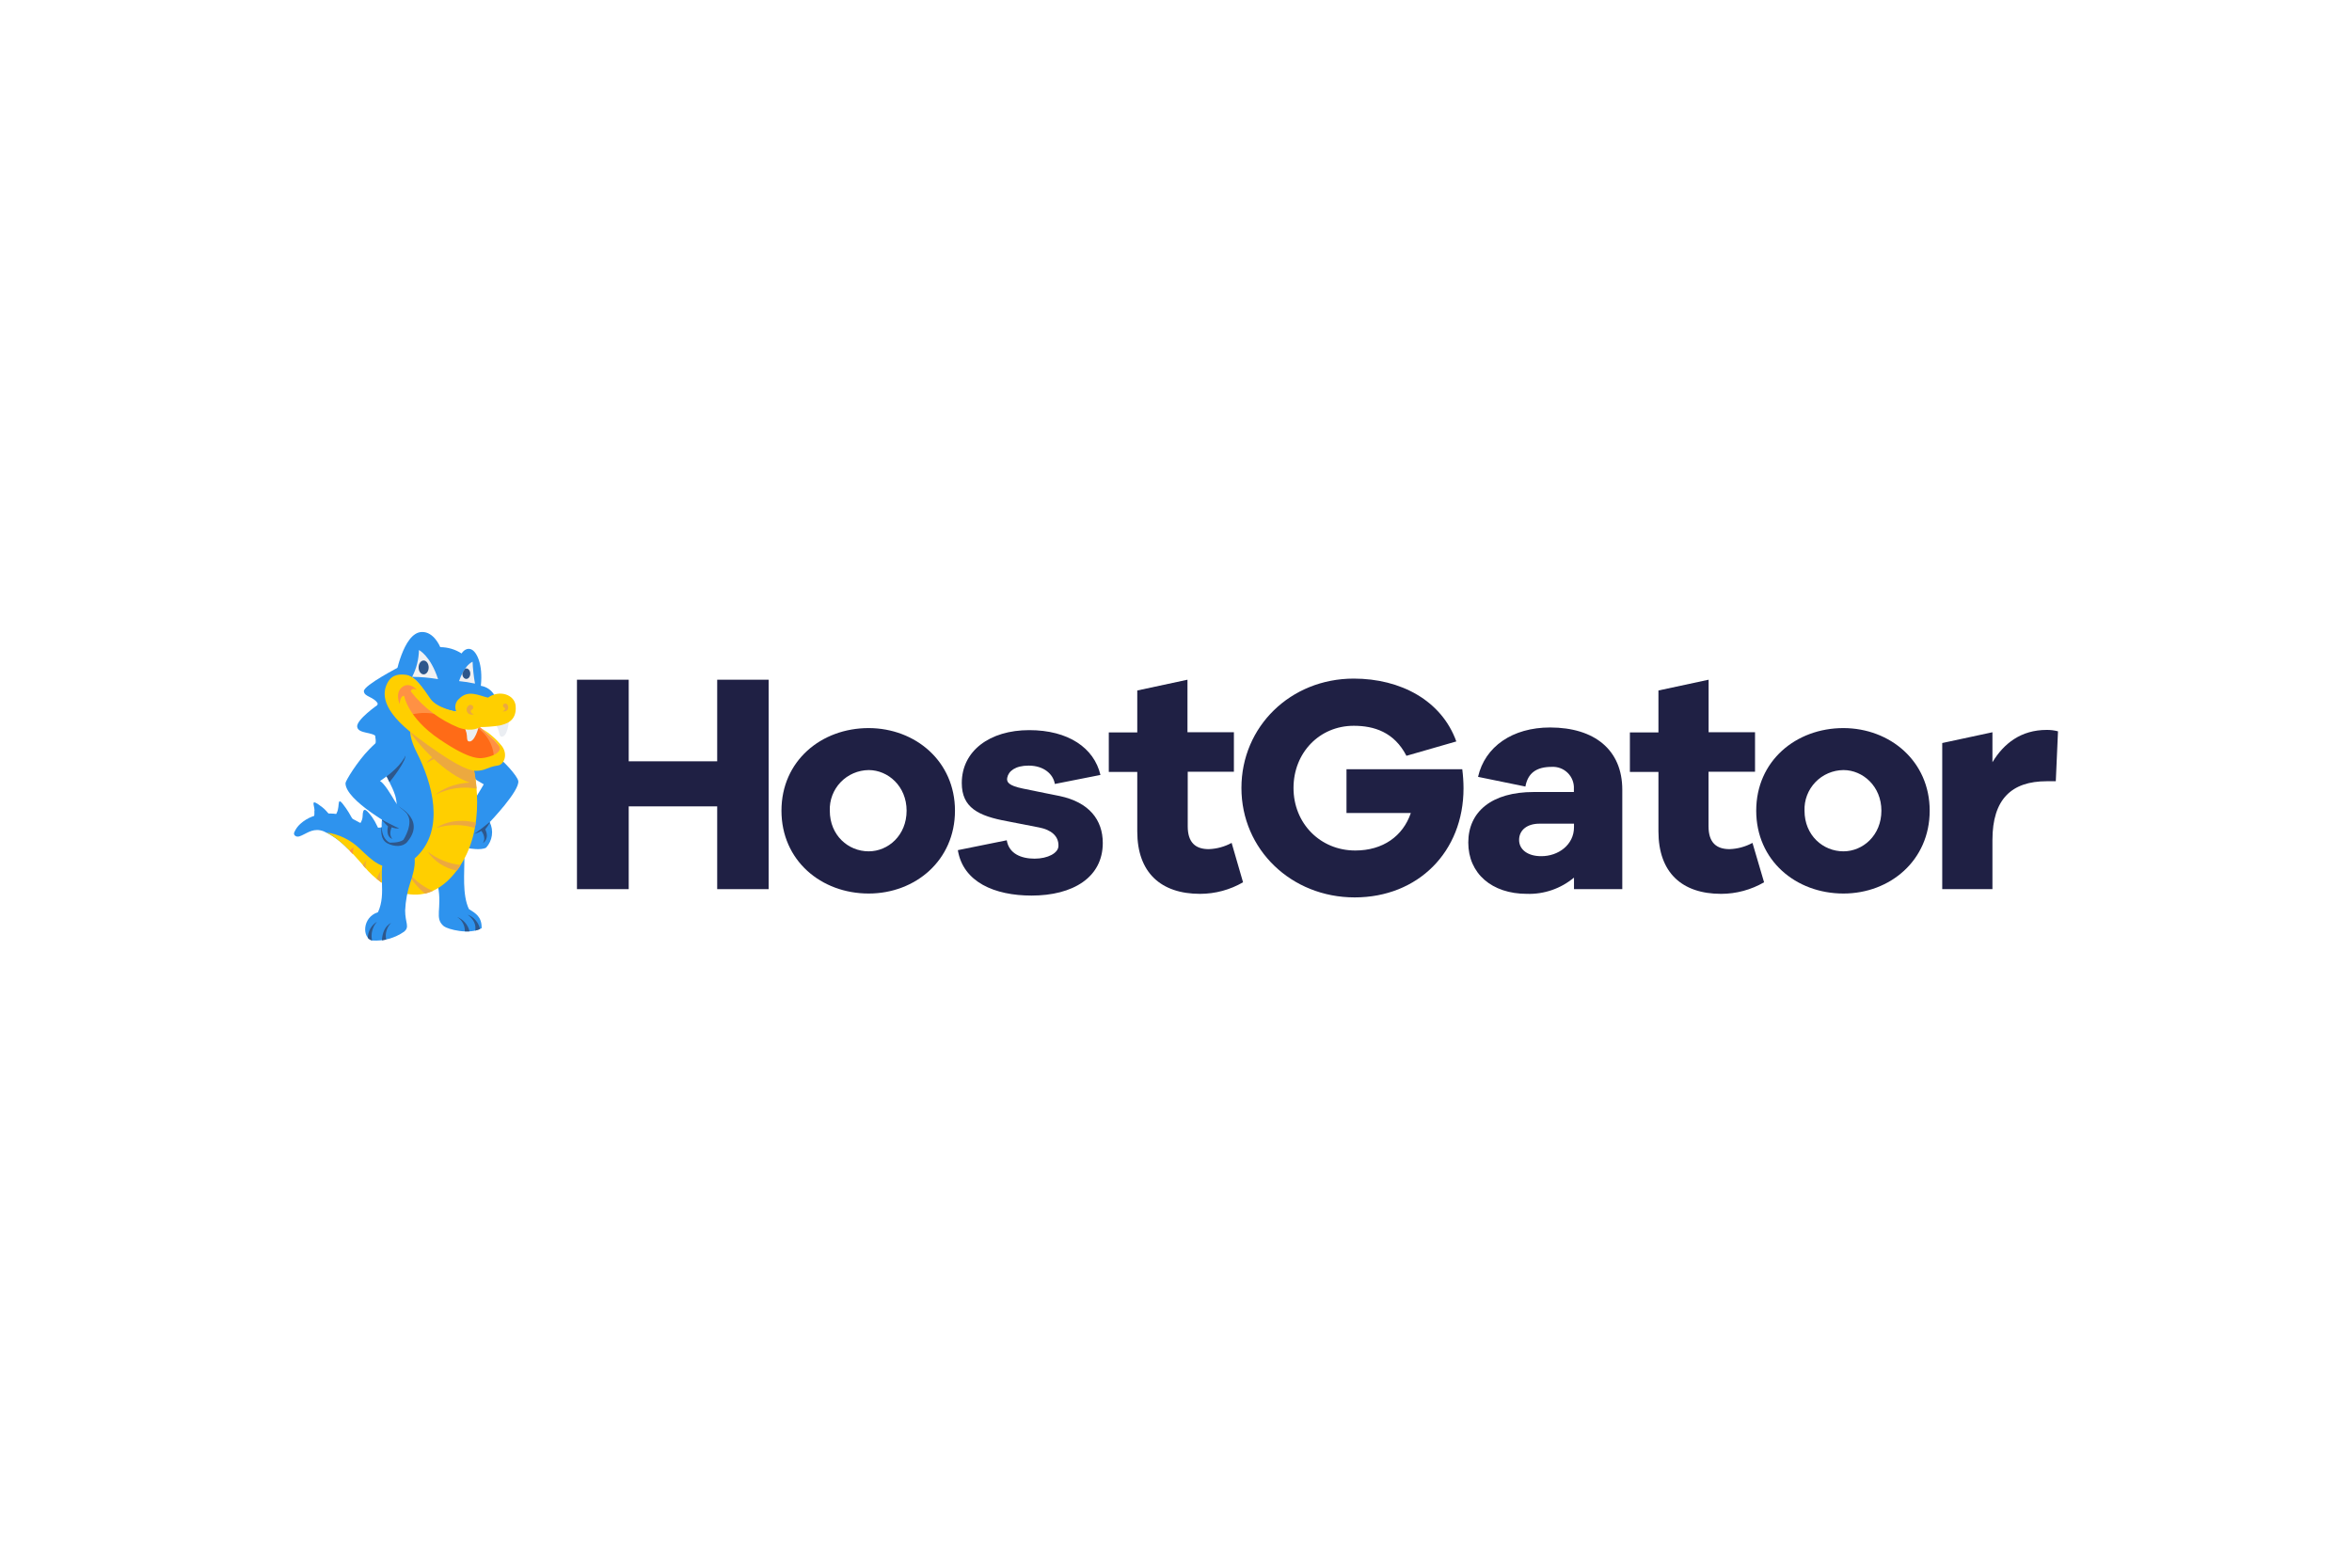 <?xml version="1.0" encoding="UTF-8"?>
<svg width="480px" height="320px" viewBox="0 0 480 320" version="1.1" xmlns="http://www.w3.org/2000/svg" xmlns:xlink="http://www.w3.org/1999/xlink">
    <title>Svg_Hostgator_Logo</title>
    <g id="Svg_Hostgator_Logo" stroke="none" stroke-width="1" fill="none" fill-rule="evenodd">
        <rect fill="#FFFFFF" x="0" y="0" width="480" height="320"></rect>
        <g id="Group" transform="translate(60, 129)" fill-rule="nonzero">
            <path d="M145.462,42.518 C145.903,45.252 148.404,46.271 151.133,46.271 C153.862,46.271 155.951,45.12 156.009,43.727 C156.105,41.616 154.443,40.363 152.089,39.908 C150.463,39.6 145.587,38.64 145.587,38.64 C139.658,37.563 136.282,35.855 136.282,30.834 C136.282,24.295 141.953,20.036 150.051,20.036 C158.017,20.036 163.291,23.657 164.579,29.184 L155.274,31.024 C154.958,29.052 153.067,27.278 149.919,27.278 C147.183,27.278 145.807,28.422 145.557,29.756 C145.388,30.628 145.807,31.354 148.713,31.955 C150.588,32.358 156.23,33.48 156.23,33.48 C162.284,34.748 165.057,38.369 165.057,43.068 C165.057,50.119 158.937,53.806 150.522,53.806 C143.005,53.806 136.547,51.072 135.48,44.534 L145.462,42.518 Z" id="Path" fill="#1F2044"></path>
            <path d="M238.421,28.019 C238.587,29.31 238.673,30.61 238.678,31.911 C238.678,44.864 229.395,54.18 216.464,54.18 C203.533,54.18 193.353,44.394 193.353,31.845 C193.353,19.296 203.401,9.517 216.273,9.517 C225.835,9.517 234.199,13.981 237.207,22.345 L227.027,25.277 C224.526,20.425 220.407,19.149 216.273,19.149 C209.293,19.149 203.982,24.64 203.982,31.845 C203.982,39.051 209.418,44.607 216.589,44.607 C222.224,44.607 226.321,41.675 227.924,36.954 L214.795,36.954 L214.795,28.019 L238.421,28.019 Z" id="Path" fill="#1F2044"></path>
            <polygon id="Path" fill="#1F2044" points="96.864 52.494 86.367 52.494 86.367 35.598 68.309 35.598 68.309 52.494 57.747 52.494 57.747 9.745 68.309 9.745 68.309 26.399 86.367 26.399 86.367 9.745 96.864 9.745"></polygon>
            <path d="M134.892,36.478 C134.892,46.623 126.801,53.389 117.283,53.389 C107.551,53.389 99.482,46.623 99.482,36.478 C99.482,26.333 107.573,19.618 117.283,19.618 C126.823,19.64 134.892,26.399 134.892,36.478 Z M125.021,36.478 C125.021,31.501 121.247,28.187 117.275,28.187 C115.112,28.212 113.049,29.106 111.556,30.666 C110.064,32.227 109.266,34.323 109.346,36.478 C109.346,41.521 113.119,44.776 117.283,44.776 C121.255,44.776 125.021,41.521 125.021,36.478 Z" id="Shape" fill="#1F2044"></path>
            <path d="M193.684,51.094 C191.021,52.637 187.997,53.451 184.917,53.455 C176.914,53.455 172.096,49.115 172.096,40.729 L172.096,28.569 L166.285,28.569 L166.285,20.505 L172.096,20.505 L172.096,11.944 L182.342,9.745 L182.342,20.469 L191.816,20.469 L191.816,28.532 L182.394,28.532 L182.394,39.674 C182.394,42.987 183.99,44.328 186.682,44.328 C188.317,44.271 189.917,43.835 191.353,43.053 L193.684,51.094 Z" id="Path" fill="#1F2044"></path>
            <path d="M271.079,32.204 L271.079,52.494 L261.223,52.494 L261.223,50.134 C258.541,52.383 255.12,53.566 251.616,53.455 C244.452,53.455 239.649,49.306 239.649,42.987 C239.649,36.668 244.452,32.666 253.007,32.666 L261.201,32.666 L261.201,32.028 C261.267,30.816 260.813,29.633 259.951,28.775 C259.089,27.917 257.901,27.466 256.684,27.535 C253.61,27.535 251.815,28.744 251.307,31.552 L241.642,29.573 C243.047,23.386 248.682,19.494 256.353,19.494 C265.386,19.508 271.079,24.038 271.079,32.204 Z M261.223,39.864 L261.223,39.131 L254.176,39.131 C251.616,39.131 250.02,40.473 250.02,42.452 C250.02,44.431 251.808,45.765 254.5,45.765 C258.023,45.795 261.223,43.434 261.223,39.864 L261.223,39.864 Z" id="Shape" fill="#1F2044"></path>
            <path d="M300.016,51.094 C297.354,52.634 294.333,53.449 291.255,53.455 C283.252,53.455 278.457,49.115 278.457,40.693 L278.457,28.569 L272.631,28.569 L272.631,20.505 L278.457,20.505 L278.457,11.944 L288.696,9.745 L288.696,20.469 L298.169,20.469 L298.169,28.532 L288.681,28.532 L288.681,39.674 C288.681,42.987 290.284,44.328 292.969,44.328 C294.607,44.272 296.209,43.836 297.647,43.053 L300.016,51.094 Z" id="Path" fill="#1F2044"></path>
            <path d="M333.814,36.478 C333.814,46.623 325.723,53.389 316.213,53.389 C306.481,53.389 298.412,46.623 298.412,36.478 C298.412,26.333 306.503,19.618 316.213,19.618 C325.753,19.64 333.814,26.399 333.814,36.478 Z M323.958,36.478 C323.958,31.501 320.177,28.187 316.213,28.187 C314.046,28.208 311.98,29.1 310.484,30.661 C308.988,32.223 308.189,34.32 308.269,36.478 C308.269,41.521 312.049,44.776 316.213,44.776 C320.177,44.776 323.958,41.521 323.958,36.478 L323.958,36.478 Z" id="Shape" fill="#1F2044"></path>
            <path d="M360,20.278 L359.551,30.467 L357.69,30.467 C350.526,30.467 346.62,34.132 346.62,42.467 L346.62,52.494 L336.374,52.494 L336.374,22.668 L346.62,20.469 L346.62,26.589 C348.923,22.763 352.446,19.992 357.69,19.992 C358.47,19.982 359.247,20.078 360,20.278 L360,20.278 Z" id="Path" fill="#1F2044"></path>
            <g id="Snappy-Default">
                <g id="Back_Leg" transform="translate(29.399, 46.154)">
                    <path d="M5.392,0 C3.597,1.73 1.809,4.105 0,5.82 C0.861,10.328 -0.824,12.307 1.206,13.927 C1.942,14.506 6.355,15.745 8.893,14.309 C8.944,11.97 7.664,11.274 6.296,10.402 C4.906,7.469 5.406,2.925 5.377,0" id="Path" fill="#2E93EE"></path>
                    <path d="M6.421,14.968 C6.127,13.629 5.176,12.527 3.891,12.036 C4.91,12.657 5.512,13.779 5.465,14.968 C5.789,14.983 6.105,14.983 6.421,14.968 Z" id="Path" fill="#2E578B"></path>
                    <path d="M8.562,14.484 C8.275,13.146 7.328,12.043 6.046,11.552 C7.356,12.557 7.775,13.634 7.591,14.807 C7.924,14.731 8.249,14.623 8.562,14.484 L8.562,14.484 Z" id="Path" fill="#2E578B"></path>
                </g>
                <g id="Back_Arm" transform="translate(32.195, 21.762)">
                    <path d="M0.499,1.052 C-0.428,2.394 -0.839,5.209 6.531,9.336 C6.531,9.336 3.434,14.665 2.456,15.64 C1.478,16.614 0.882,19.209 1.838,20.514 C2.333,21.2 2.9,21.832 3.53,22.398 C3.53,22.398 5.972,22.852 7.016,22.266 C8.308,20.842 8.6,18.778 7.752,17.054 C7.752,17.054 13.967,10.574 13.57,8.625 C13.173,6.675 3.434,-3.199 0.499,1.052 Z" id="Path" fill="#2E93EE"></path>
                    <path d="M7.715,17.054 C7.715,17.054 5.199,19.121 4.567,19.473 C5.079,19.319 5.573,19.107 6.038,18.843 C6.038,18.843 7.156,20.206 6.34,21.357 C6.34,21.357 7.811,20.499 6.832,18.528 C7.171,18.102 7.481,17.654 7.759,17.186 L7.715,17.054 Z" id="Path" fill="#2E578B"></path>
                </g>
                <g id="Body" transform="translate(0, 7.01)">
                    <g id="Tail_Spines" transform="translate(3.98, 27.548)" fill="#2E93EE">
                        <path d="M10.024,3.055 C10.006,3.535 9.859,4.001 9.598,4.404 C9.171,5.071 8.928,4.998 9.987,5.57 C10.776,5.968 11.627,6.23 12.503,6.347 C13.974,6.588 13.643,6.427 12.988,5.034 C12.701,4.407 12.359,3.806 11.966,3.239 C10.495,1.223 10.083,1.362 10.024,3.041" id="Path"></path>
                        <path d="M4.743,2.359 C4.199,3.363 5.03,3.524 6.096,3.898 C6.496,4.037 6.911,4.128 7.332,4.169 C8.531,4.301 8.222,4.125 7.692,3.158 C7.373,2.561 7.02,1.984 6.633,1.428 C4.522,-1.592 5.53,0.893 4.743,2.359" id="Path"></path>
                        <path d="M0.182,1.912 C0.2,2.141 0.2,2.371 0.182,2.601 C0.109,3.436 0.013,3.297 1.05,3.392 C1.512,3.444 1.979,3.444 2.441,3.392 C3.765,3.195 3.279,2.733 2.588,1.963 C2.351,1.695 2.09,1.449 1.808,1.23 C-0.811,-0.778 0.175,0.636 0.212,1.919" id="Path"></path>
                    </g>
                    <path d="M21.705,0 C21.705,0 14.195,3.856 14.261,5.08 C14.327,6.304 16.38,6.135 17.203,7.777 C17.203,7.777 12.606,10.944 12.9,12.395 C13.195,13.847 16.159,13.319 16.894,14.47 C16.894,14.47 16.159,17.358 16.828,18.413 C17.498,19.469 17.395,18.56 18.299,19.88 C18.365,19.909 17.836,9.133 21.705,0 Z" id="Path" fill="#2E93EE"></path>
                    <path d="M20.131,3.504 C22.779,6.011 26.118,7.587 29.163,9.529 C31.259,10.778 33.107,12.401 34.614,14.316 C36.438,16.749 35.349,19.616 35.805,22.599 C35.945,23.611 36.011,24.637 36.056,25.663 C36.134,27.529 36.08,29.398 35.894,31.256 C35.43,35.698 35.202,39.319 32.054,42.647 C28.126,46.811 23.801,47.778 18.895,44.157 C17.166,43.031 15.591,41.686 14.21,40.155 C13.202,38.982 11.951,38.234 10.87,37.142 C9.497,35.692 7.86,34.515 6.045,33.675 C4.147,32.942 2.838,33.939 1.904,34.364 C1.426,34.584 0.764,35.009 0.227,34.584 C0.02,34.429 -0.056,34.155 0.043,33.917 C0.323,33.249 0.747,32.651 1.286,32.165 C4.177,29.526 8.847,29.467 12.319,31.322 C13.636,32.055 15.07,32.825 16.593,32.92 C17.667,33.044 18.746,32.739 19.594,32.07 C20.251,31.468 20.684,30.662 20.822,29.783 C21.068,28.56 20.979,27.294 20.565,26.117 C19.998,24.417 18.983,22.878 18.321,21.199 C16.115,15.489 15.379,8.979 18.961,3.643 L19.461,2.91 L20.131,3.504 Z" id="Path" fill="#2E93EE"></path>
                    <path d="M6.663,33.924 C9.193,35.185 11.885,38.007 14.467,41.049 C17.843,45.044 26.236,50.93 33.231,41.679 C39.785,32.971 36.703,20.766 36.32,19.381 L36.276,19.234 C36.056,18.956 30.215,11.523 24.86,10.438 C23.433,11.67 23.154,13.847 25.052,17.6 C28.251,23.911 30.811,33.11 25.125,38.762 C24.279,39.625 23.241,40.278 22.095,40.668 C18.057,41.995 15.916,39.554 13.386,37.193 C11.544,35.428 9.192,34.285 6.663,33.924 L6.663,33.924 Z" id="Path" fill="#FFCF00"></path>
                    <path d="M34.018,40.565 C31.556,40.287 29.219,39.336 27.266,37.816 C28.661,39.845 30.806,41.239 33.231,41.694 C33.511,41.328 33.812,40.946 34.018,40.565 Z" id="Path" fill="#ECA93F"></path>
                    <path d="M22.646,41.13 C23.607,43.159 24.997,44.957 26.721,46.4 C27.272,46.271 27.809,46.09 28.325,45.858 C26.012,44.864 24.039,43.221 22.646,41.13 L22.646,41.13 Z" id="Path" fill="#ECA93F"></path>
                    <path d="M14.055,40.58 L14.467,41.064 L14.658,41.291 C14.527,40.695 14.592,40.073 14.842,39.517 C14.555,39.853 14.292,40.208 14.055,40.58 L14.055,40.58 Z" id="Path" fill="#ECA93F"></path>
                    <path d="M16.894,43.402 C17.189,43.637 17.49,43.871 17.806,44.135 C17.593,43.124 17.498,42.068 17.843,41.482 C17.457,42.085 17.138,42.729 16.894,43.402 Z" id="Path" fill="#ECA93F"></path>
                    <path d="M11.348,37.655 L12.003,38.322 C11.992,37.851 12.042,37.381 12.15,36.922 C11.864,37.146 11.596,37.391 11.348,37.655 Z" id="Path" fill="#FF9144"></path>
                    <path d="M29.075,32.986 C31.634,32.216 34.364,32.216 36.923,32.986 C36.99,32.619 37.049,32.253 37.1,31.901 C31.958,30.684 29.075,32.986 29.075,32.986 Z" id="Path" fill="#ECA93F"></path>
                    <path d="M37.254,24.967 C37.218,24.527 37.174,24.109 37.129,23.706 L37.129,23.706 C31.679,23.574 28.869,26.213 28.869,26.213 C31.454,24.899 34.398,24.462 37.254,24.967 Z" id="Path" fill="#ECA93F"></path>
                    <path d="M35.107,17.856 C34.893,17.614 34.658,17.351 34.371,17.072 C28.582,17.072 27.016,19.755 27.016,19.755 C29.426,18.243 32.273,17.574 35.107,17.856 Z" id="Path" fill="#ECA93F"></path>
                    <path d="M37.181,24.138 C37.038,22.835 36.825,21.541 36.541,20.261 L36.122,20.004 C34.275,18.802 26.14,13.927 23.757,12.461 C23.716,12.822 23.716,13.186 23.757,13.546 C26.258,17.035 31.87,22.944 37.181,24.138 Z" id="Path" fill="#ECA93F"></path>
                </g>
                <g id="Front_Leg" transform="translate(14.523, 43.648)">
                    <path d="M4.21,1.604 C4.958,0.509 6.24,-0.099 7.565,0.013 C11.286,0.497 10.11,4.888 9.219,7.468 C8.601,9.323 8.245,11.255 8.16,13.208 C8.16,15.759 9.139,16.528 7.947,17.525 C6.05,18.849 3.755,19.486 1.445,19.328 C-0.622,18.859 -0.674,14.622 2.622,13.545 C3.534,11.566 3.497,9.543 3.423,7.431 C3.372,5.965 3.247,3.033 4.21,1.567" id="Path" fill="#2E93EE"></path>
                    <path d="M3.409,19.306 C3.703,19.262 3.997,19.211 4.284,19.145 C4.025,17.9 4.412,16.608 5.314,15.707 C3.96,16.477 3.519,17.789 3.409,19.306 Z" id="Path" fill="#2E578B"></path>
                    <path d="M1.415,19.336 C1.108,17.975 1.478,16.551 2.408,15.509 C1.264,16.215 0.56,17.453 0.54,18.793 C0.766,19.062 1.073,19.252 1.415,19.336 L1.415,19.336 Z" id="Path" fill="#2E578B"></path>
                </g>
                <g id="Front_Arm" transform="translate(10.51, 20.533)">
                    <path d="M7.341,19.354 C7.341,19.354 6.914,21.809 8.591,22.63 C10.004,23.363 11.74,23.363 12.607,22.315 C13.806,20.849 15.55,17.917 10.776,15.036 C7.834,13.255 7.65,19.302 7.65,19.302 L7.341,19.354 Z" id="Path" fill="#2E578B"></path>
                    <path d="M7.753,7.581 C8.378,8.937 8.944,9.986 8.974,10.081 C9.003,10.176 12.858,5.28 12.137,4.488 C11.416,3.696 8.363,6.518 7.753,7.581 Z" id="Path" fill="#2E578B"></path>
                    <path d="M11.534,0.559 C15.704,4.569 7.047,9.876 7.047,9.876 C7.988,10.469 9.18,12.5 10.07,13.981 C10.96,15.461 11.313,15.219 12.402,16.451 C13.49,17.682 10.386,19.522 10.386,19.522 C10.386,19.522 -0.029,13.915 0,10.323 C0,9.876 2.42,5.881 4.862,3.403 C6.09,2.157 9.54,-1.354 11.534,0.559 Z" id="Path" fill="#2E93EE"></path>
                    <path d="M7.488,17.528 C7.488,17.528 6.752,21.347 9.003,22.462 C9.003,22.462 10.864,22.579 11.806,21.905 C11.806,21.905 14.152,18.313 12.402,16.451 C10.651,14.589 7.488,17.528 7.488,17.528 Z" id="Path" fill="#2E93EE"></path>
                    <path d="M7.444,17.8 C7.444,17.8 10.452,19.405 10.975,19.552 C10.451,19.623 9.917,19.545 9.437,19.324 C9.437,19.324 8.702,20.79 9.562,21.699 C9.562,21.699 8.179,21.457 8.672,19.156 L7.414,17.866 L7.444,17.8 Z" id="Path" fill="#2E578B"></path>
                </g>
                <g id="Head-2" transform="translate(18.5, 0)">
                    <path d="M2.153,9.363 C2.153,9.363 3.72,0.157 7.552,0.003 C10.075,-0.107 11.348,3.096 11.348,3.096 C12.893,3.103 14.404,3.551 15.702,4.386 C15.702,4.386 16.438,3.118 17.607,3.529 C18.777,3.939 20.108,6.607 19.63,10.991 C20.787,11.168 21.8,11.861 22.381,12.875 C22.071,13.318 21.598,13.621 21.064,13.718 C20.27,13.784 16.842,12.537 15.916,13.351 C14.972,14.009 14.493,15.151 14.687,16.283 C14.687,16.283 10.899,15.902 9.215,13.754 C7.53,11.606 6.081,7.443 2.153,9.363 Z" id="Path" fill="#2E93EE"></path>
                    <path d="M15.195,10.03 C15.195,10.03 16.136,6.937 17.946,6.072 C18.01,7.569 18.175,9.061 18.439,10.536 C17.368,10.305 16.285,10.136 15.195,10.03 L15.195,10.03 Z" id="Path" fill="#F1F1F2"></path>
                    <path d="M7.001,3.69 C7.001,3.69 9.332,4.811 10.899,9.627 C9.154,9.331 7.388,9.174 5.618,9.158 C6.486,7.462 6.958,5.593 7.001,3.69 Z" id="Path" fill="#F1F1F2"></path>
                    <path d="M7.957,5.83 C8.523,5.83 8.987,6.461 8.987,7.245 C8.987,8.029 8.523,8.652 7.957,8.652 C7.391,8.652 6.927,8.022 6.927,7.245 C6.927,6.468 7.383,5.83 7.957,5.83" id="Path" fill="#2E578B"></path>
                    <path d="M16.666,9.583 C17.115,9.583 17.475,9.107 17.475,8.513 C17.475,7.919 17.115,7.443 16.666,7.443 C16.58,7.448 16.495,7.468 16.416,7.502 C16.169,7.787 15.981,8.118 15.864,8.476 C15.86,8.501 15.86,8.525 15.864,8.55 C15.857,9.107 16.217,9.583 16.666,9.583 Z" id="Path" fill="#2E578B"></path>
                    <path d="M7.221,11.658 C7.221,11.658 4.426,9.459 3.007,11.027 C1.315,12.919 3.007,15.858 3.007,15.858 C3.007,15.858 3.213,14.597 3.845,14.179 C3.845,14.179 4.095,18.16 10.598,22.587 C17.1,27.015 19.932,26.531 21.351,26.157 C22.771,25.783 24.213,24.771 23.668,23.635 C23.124,22.499 19.454,19.413 19.454,19.413 C19.454,19.413 18.063,19.582 15.232,18.592 C12.4,17.603 8.612,15.66 6.17,12.288 C6.531,12.096 6.882,11.886 7.221,11.658" id="Path" fill="#FF9144"></path>
                    <path d="M5.588,16.833 C9.23,15.962 13.066,16.992 15.776,19.567 L15.04,19.171 C15.04,19.171 18.38,19.01 18.843,19.472 C20.825,20.806 22.095,22.961 22.3,25.336 C22.396,26.472 19.696,27.117 13.679,24.134 C9.943,22.257 5.588,16.833 5.588,16.833 Z" id="Path" fill="#FF6B17"></path>
                    <path d="M12.9,17.588 L13.04,17.661 L12.9,17.588 Z" id="Path" fill="#FF9144"></path>
                    <path d="M19.181,19.391 C19.181,19.391 18.372,22.697 17.122,22.323 C16.703,22.199 16.872,21.26 16.703,20.615 C16.533,19.97 16.048,18.739 16.048,18.739 L19.181,19.391 Z" id="Path" fill="#EBEEF2"></path>
                    <path d="M25.367,18.138 C25.367,18.138 25.11,21.532 23.815,21.37 C23.381,21.319 23.396,20.366 23.124,19.758 C22.852,19.149 22.182,18.006 22.182,18.006 L25.367,18.138 Z" id="Path" fill="#EBEEF2"></path>
                    <path d="M26.743,15.162 C26.581,12.772 23.418,11.724 21.094,13.402 C19.196,12.985 17.092,11.724 15.209,13.615 C14.44,14.256 14.201,15.334 14.628,16.239 C14.628,16.239 10.686,15.609 9.325,13.608 C7.964,11.606 6.184,8.924 4.279,8.733 C3.264,8.638 1.55,8.491 0.557,10.419 C-0.436,12.347 -0.914,15.829 6.442,21.341 C13.797,26.853 17.019,28.341 18.622,28.334 C20.66,28.334 20.785,27.601 23.131,27.249 C24.33,27.081 25.242,25.05 23.926,23.291 C22.826,21.912 21.491,20.736 19.983,19.816 C19.91,19.89 22.837,22.228 23.381,23.364 C23.926,24.5 22.315,25.219 20.903,25.563 C19.49,25.908 17.674,26.296 11.179,21.898 C4.684,17.5 3.985,13.051 3.985,13.051 C3.161,12.926 3.065,14.707 3.065,14.707 C3.065,14.707 2.117,12.647 3.389,11.416 C4.926,9.95 6.515,11.76 6.515,11.76 L6.42,11.76 C5.456,11.299 5.324,12.127 5.324,12.127 C7.885,15.413 11.269,17.969 15.136,19.538 C17.968,20.527 19.454,19.413 19.454,19.413 C20.798,19.404 22.141,19.296 23.47,19.091 C24.485,18.819 26.971,18.394 26.743,15.162 Z" id="Path" fill="#FFCF00"></path>
                    <path d="M17.32,14.905 C17.982,14.7 18.49,15.587 17.622,15.968 C17.497,16.298 17.696,16.657 18.225,16.782 C17.705,17.031 17.081,16.812 16.831,16.294 C16.582,15.776 16.8,15.154 17.32,14.905" id="Path" fill="#ECA93F"></path>
                    <path d="M24.779,14.634 C24.235,14.458 23.815,15.191 24.536,15.513 C24.632,15.785 24.47,16.078 24.029,16.181 C25.426,16.466 25.5,14.89 24.764,14.634" id="Path" fill="#ECA93F"></path>
                </g>
            </g>
        </g>
    </g>
</svg>